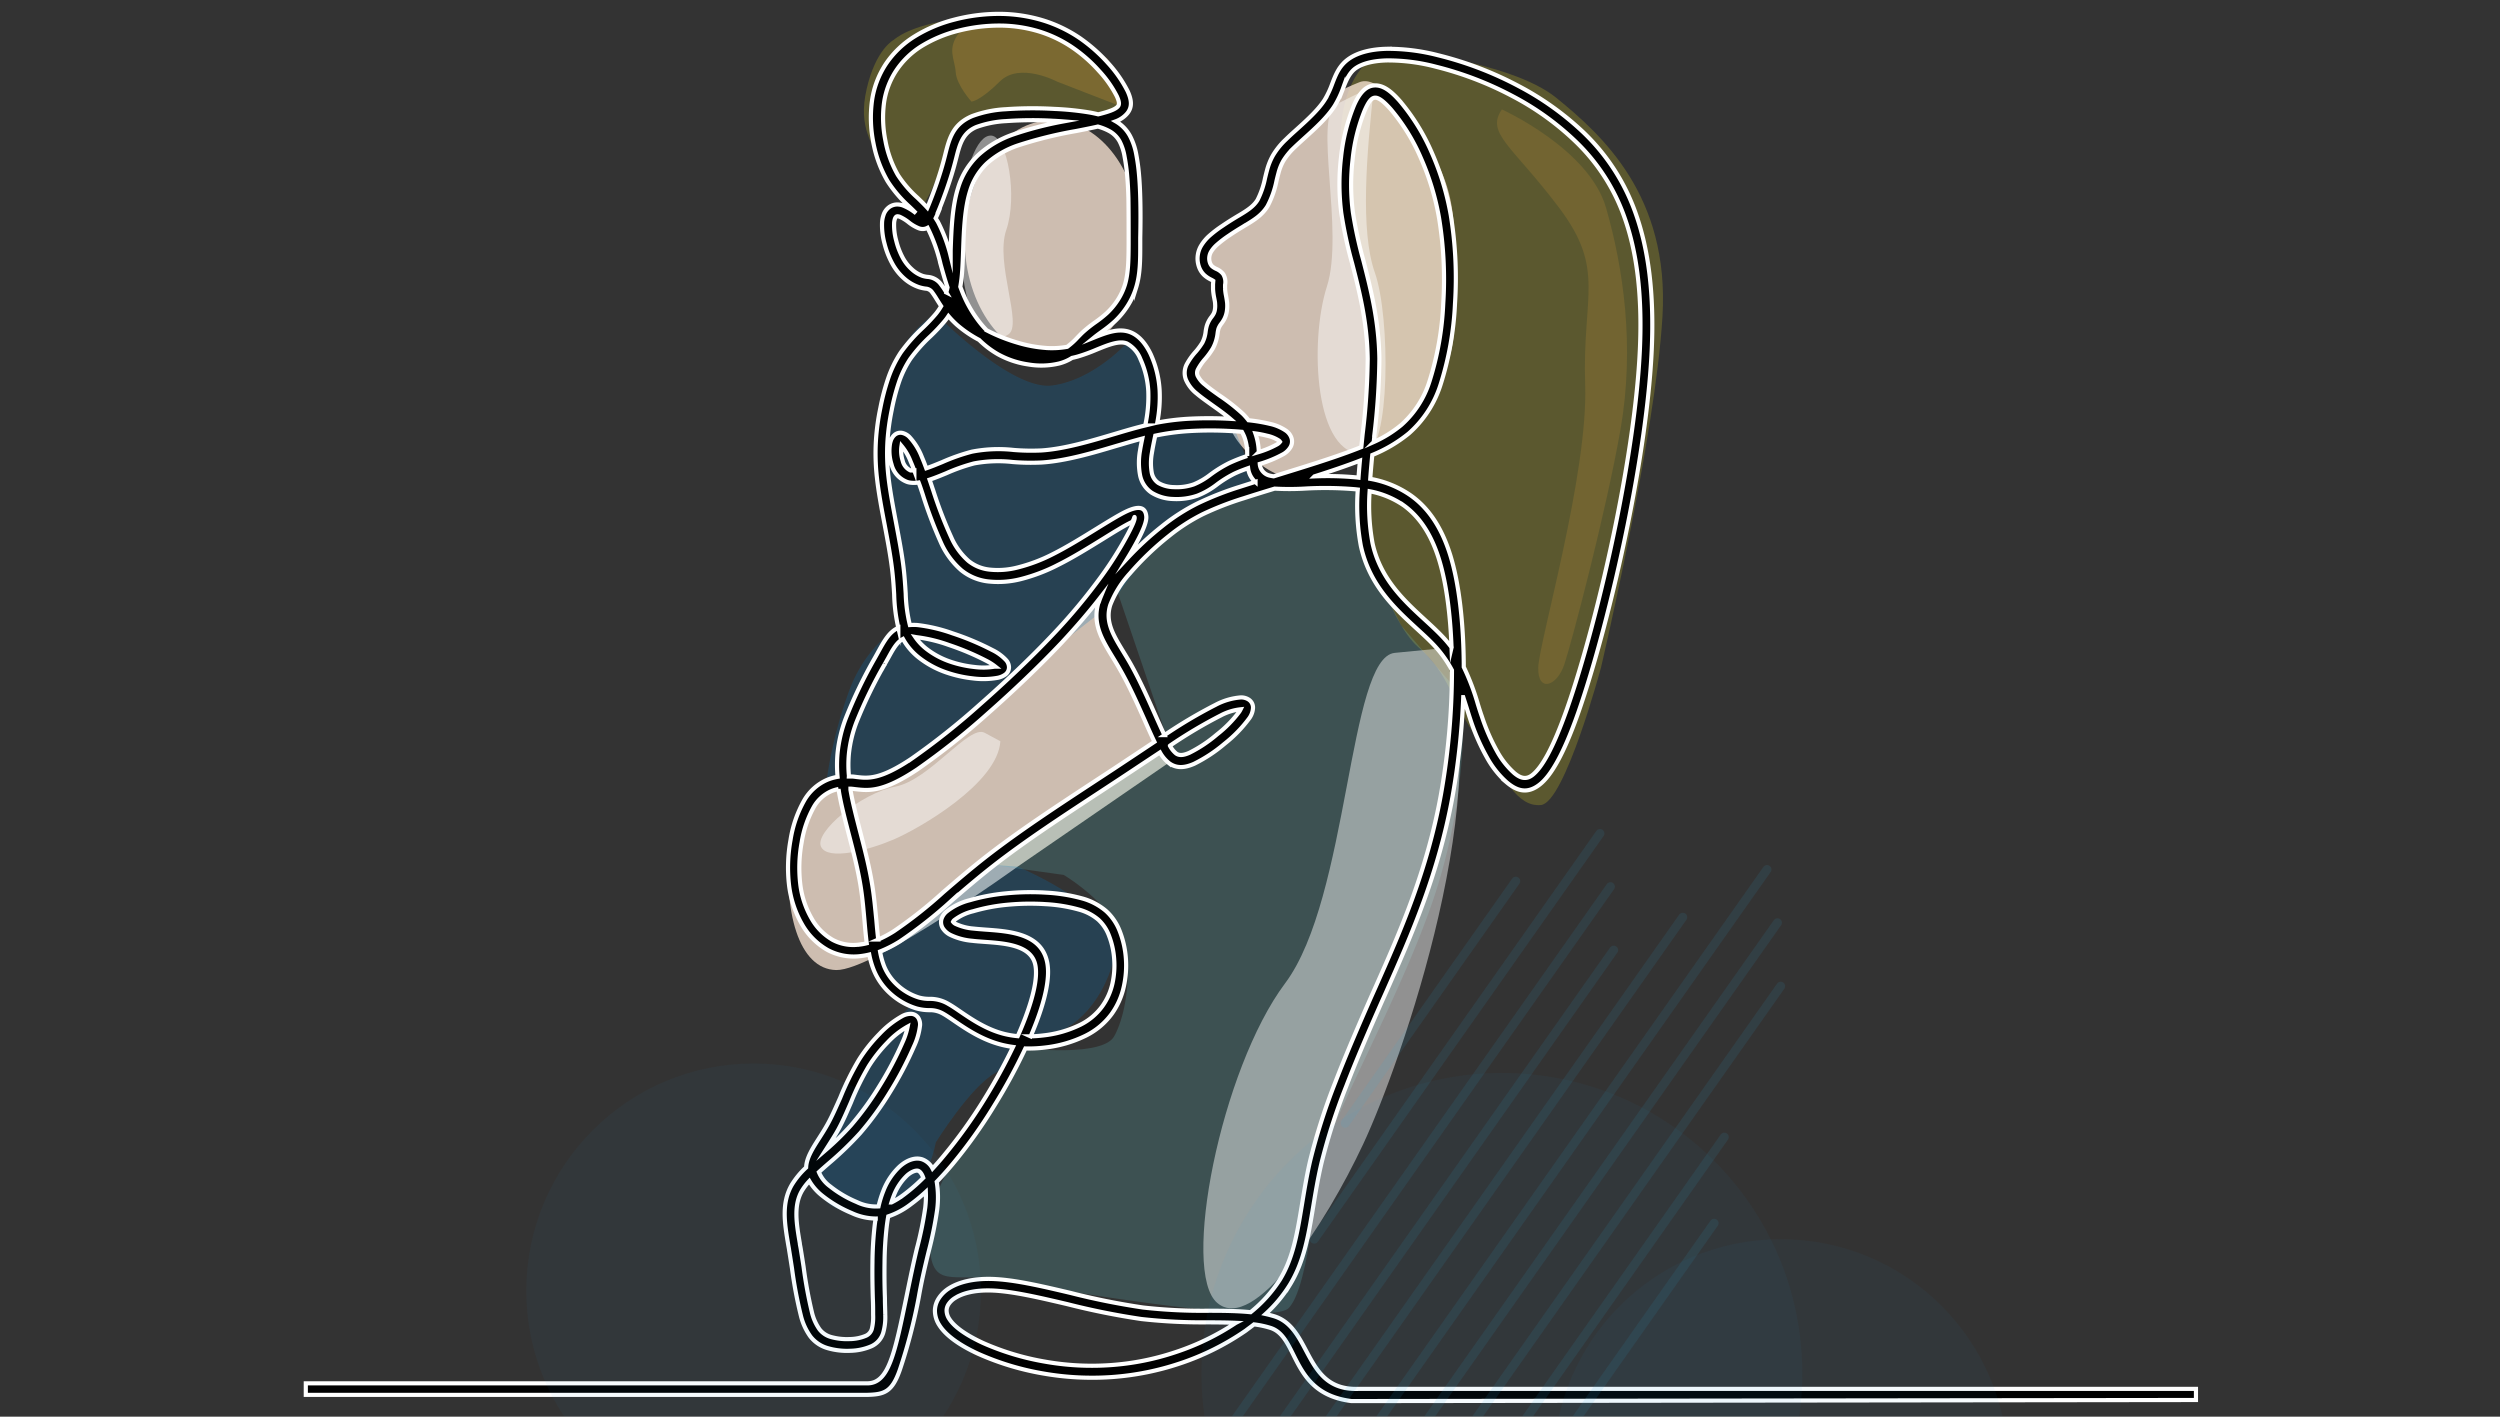 <svg xmlns="http://www.w3.org/2000/svg" width="600" height="340" viewBox="0 0 600 340">
  <rect x="0" y="0" width="600" height="340" fill="#333333" stroke="none"/>
  <defs>
    <style>
      .cls-1 {
        isolation: isolate;
      }

      .cls-2 {
        fill: #fcee21;
      }

      .cls-2, .cls-4, .cls-6, .cls-8 {
        mix-blend-mode: multiply;
      }

      .cls-2, .cls-5, .cls-8 {
        opacity: 0.2;
      }

      .cls-3, .cls-4 {
        fill: #f4e0cf;
        opacity: 0.8;
      }

      .cls-5 {
        fill: #65c8d0;
      }

      .cls-6, .cls-9 {
        fill: #0071bc;
        opacity: 0.23;
      }

      .cls-7 {
        fill: #fff;
        opacity: 0.46;
      }

      .cls-11, .cls-8 {
        fill: #fbb03b;
      }

      .cls-10 {
        stroke: #fff;
      }

      .cls-10, .cls-13 {
        stroke-miterlimit: 10;
      }

      .cls-11 {
        opacity: 0.14;
      }

      .cls-12 {
        opacity: 0.1;
      }

      .cls-13 {
        fill: none;
        stroke: #29abe2;
        stroke-linecap: round;
        stroke-width: 2.13px;
      }

      .cls-14 {
        fill: #29abe2;
        opacity: 0.04;
      }
    </style>
  </defs>
  <g class="cls-1">
    <g id="Ńëîé_1" data-name="Ńëîé 1">
      <path class="cls-2" d="M332.83,11.67s29.47,2.73,40.63,11.77S400.68,47.08,399,75.86s-14.76,84.35-14.76,84.35-8.69,32.51-14.43,33-8.63-6.35-15.09-15.64-6.74-15.76-14.28-22.2S326.38,125,326.38,125l1.84-38.8-5.28-41.05S316.63,19.06,332.83,11.67Z"/>
      <path class="cls-3" d="M318,23.85,305.53,37.22,301.33,51l-11.07,5.58-2.86,4.91,3.84,6,3.24,5.36-9.64,14.81,10.51,13s-1.59,2,3.92,7.84,11.38,7.48,16.19,5.9,17.24-8,20-9.07,14.2-14,13.58-29.35,2.29-26.69-5.38-39.1S330.4,18.24,326.38,19.69A53.27,53.27,0,0,0,318,23.85Z"/>
      <ellipse class="cls-4" cx="252.59" cy="57.52" rx="21.07" ry="28.68"/>
      <path class="cls-3" d="M263.76,144.27l-30.31,30-23.57,15.06s-18.48-5-20.28,12.3,2.15,31,11.09,31.18S244.22,208,244.22,208l36.36-25Z"/>
      <path class="cls-5" d="M267.41,139.74s22.62-25.58,42-25.15l19.41.43-2.26,15.91,9.82,19.29,14.76,17.14a138.81,138.81,0,0,1-6.59,46.84c-8,24.61-25.39,54.41-27.39,64.88s-3.41,30.1-7.86,34.84-61.5-5.55-71.59-7-15.1,3.09-14.56-11.65,13.64-25.93,15.36-29.86,7.52-13.82,7.52-13.82,18.45,2.16,21.34-2.83,5-17.44,1.34-25.24-13.43-13.54-13.43-13.54l-16.73-2.34,42.19-28.67Z"/>
      <path class="cls-6" d="M224.55,75.3a22.5,22.5,0,0,0-8.38,9.23c-3.08,6.32-8,18.47-5.31,33.36s4.72,32.76,4.72,32.76-7.32,3.85-11.49,14.35a106.87,106.87,0,0,0-5.69,22.21l11.48,2.11,56.59-44.18,10.6-14.77,24.26-14.7-6-15.13-21.18,4.67s3.78-5.61,2-14.34-5.82-8.44-5.82-8.44-7.95,8.77-17.79,10.08S224.55,75.3,224.55,75.3Z"/>
      <path class="cls-7" d="M240.09,177.9c-.65,10.17-19.59,21-25.62,23.58s-15.86,5.18-17.44,1.7,9.51-12.76,17.83-14.38,17.74-15,21.48-12.92Z"/>
      <path class="cls-7" d="M345.93,155.6c14.3,31.59-9.78,99.8-18.77,119s-26.18,45.52-35,38.12S293,256.57,308.42,236s15.13-78.25,26.32-79.31Z"/>
      <path class="cls-7" d="M238.32,82.49c-8.48-5.66-8.37-27.47-7.59-34s3.45-16.32,7.25-15.94,6.3,14.61,3.53,22.63S245.57,78,242,80.26Z"/>
      <path class="cls-7" d="M329.77,20.61c-1.77,16.08-3.39,34.71.21,44.87,3.73,10.53,3.73,42.78-2.43,43.38-12.09,1.18-13.34-26.9-9.1-40.07S315.13,27.86,320.78,25,329.77,20.61,329.77,20.61Z"/>
      <path class="cls-2" d="M214.57,9.52S218.25,6,229.21,4.68s30,4.54,30,4.54L270.6,21.86l-2.79,7.24L245.53,28S231,24.9,226.85,37.22s-6.93,14-6.93,14S213.14,46,211.41,40.1,205.78,31,208,21.33,214.57,9.52,214.57,9.52Z"/>
      <path class="cls-8" d="M236.42,3.9s3-.76,10.4,1.14,19,9,19,9l5.39,8.47-3,2.7L253.73,19.6s-9-4.8-13.76-.06-6.82,4.85-6.82,4.85-3.6-4-3.78-7.08-2.21-5.51.83-9.46S236.42,3.9,236.42,3.9Z"/>
      <path class="cls-9" d="M244.22,208s26,10.65,23.13,22.09-11,18.3-17,18.38-5.41,5.71-11.42,9-14.35,16.73-14.35,16.73S223,284,216.88,286.78s-15.67,6.89-19.54.17-2.71-10.94,4.27-23.5,19-24.12,19-24.12l-11-6.34-1.14-3.85,30.1-21.54Z"/>
      <path class="cls-10" d="M324.37,336.26h0v0c-14.79-1.82-12.55-15.38-19.47-17.57a22.42,22.42,0,0,0-3.94-.84c-.66.52-1.34,1-2,1.51a62.52,62.52,0,0,1-15.79,7.87,66.07,66.07,0,0,1-16.28,3.26,67.87,67.87,0,0,1-16.73-.89,65.12,65.12,0,0,1-15.4-4.69c-4.38-2-7.77-4.4-9.32-6.87a6.38,6.38,0,0,1-1.06-3.56,5.61,5.61,0,0,1,1-3,8.15,8.15,0,0,1,2.46-2.34c2.27-1.42,5.67-2.29,10-2.2,5.32.12,12,1.69,19.07,3.36a171.67,171.67,0,0,0,17.48,3.51,127.48,127.48,0,0,0,15.76.77c3.64,0,7,.05,10,.35a32.71,32.71,0,0,0,7-7.77c3.2-5.18,4.19-11.19,5.31-18,.56-3.38,1.14-7,2-10.67a147.23,147.23,0,0,1,6-18.71c2.56-6.63,5.54-13.53,8.67-20.63l1-2.23c6-13.5,12.36-27.9,15.69-46.2a170.74,170.74,0,0,0,2.65-29.86,27.39,27.39,0,0,0-3.94-5.62c-1.26-1.39-2.83-2.83-4.48-4.34-5.28-4.85-11.4-10.46-13.45-19.91a53.14,53.14,0,0,1-.73-13.5l-.62-.07a86.12,86.12,0,0,0-12.27-.15,64.51,64.51,0,0,1-7.07,0c-2.6.79-5.08,1.56-7.46,2.33a73.12,73.12,0,0,0-9.79,3.81,44.69,44.69,0,0,0-8.08,5.21,69.45,69.45,0,0,0-9.4,9,24.38,24.38,0,0,0-4.71,7.56c-1.28,4,.71,7.24,3.11,11.19.53.87,1.08,1.77,1.65,2.76,2.21,3.89,4.28,8.52,6.07,12.54.75,1.68,1.45,3.25,2.17,4.76a114.82,114.82,0,0,1,12.27-7.27,15.43,15.43,0,0,1,6.05-1.78,3.34,3.34,0,0,1,1.93.54,2.27,2.27,0,0,1,1,2,4.73,4.73,0,0,1-.88,2.45,31.64,31.64,0,0,1-5.95,6.13,35.45,35.45,0,0,1-7.32,4.82c-2.56,1.12-4.38,1-6-.16a8.74,8.74,0,0,1-2.18-2.58l-4.28,2.83c-1.32.88-2.68,1.79-5.17,3.43l-5.08,3.34c-8.59,5.63-17.72,11.61-25.28,17.5-3.77,2.94-7.2,5.89-10.36,8.62a107.75,107.75,0,0,1-12.2,9.61,29.15,29.15,0,0,1-4.81,2.45,18.6,18.6,0,0,0,1,3.6,12.57,12.57,0,0,0,3.3,4.58,13.47,13.47,0,0,0,5.06,2.87,9.21,9.21,0,0,0,2.42.32,8.57,8.57,0,0,1,4.62,1.21c.85.47,1.77,1.1,2.82,1.82,2.73,1.86,6.36,4.34,10.67,5.4a21.34,21.34,0,0,0,3.15.52c.66-1.48,1.26-2.94,1.8-4.36,1.94-5.14,3-9.69,2.45-12.62-.9-4.84-7.16-5.29-12.17-5.65-1.08-.08-2.11-.15-3-.26a14.92,14.92,0,0,1-5.24-1.41,4.59,4.59,0,0,1-1.84-1.63,2.75,2.75,0,0,1-.21-2.43,3.87,3.87,0,0,1,1-1.43,14.57,14.57,0,0,1,5.71-2.84,46.57,46.57,0,0,1,8.65-1.64,60.36,60.36,0,0,1,9.78-.17,40.51,40.51,0,0,1,8.49,1.37,14.85,14.85,0,0,1,5.85,3.09,12.62,12.62,0,0,1,3.25,4.86,22.32,22.32,0,0,1,1.44,6.45,23.12,23.12,0,0,1-.47,6.65,17.67,17.67,0,0,1-2.9,6.64,17.14,17.14,0,0,1-6.27,5.27,29.56,29.56,0,0,1-9.89,2.85,31.93,31.93,0,0,1-4.59.21,134.93,134.93,0,0,1-7.52,13.82,117.53,117.53,0,0,1-10,14c-1.28,1.53-2.54,2.93-3.76,4.19a23.18,23.18,0,0,1,.12,6.63,89.51,89.51,0,0,1-2.06,10.14c-.8,3.29-1.67,6.92-2.38,11a130.44,130.44,0,0,1-4.53,17.36c-1.87,5.33-3.74,5.91-7.93,6H73.39V332H208.17c5.14,0,6.59-7.23,9.47-21.21.82-4,1.6-7.77,2.42-11.16a86,86,0,0,0,2-9.79,23.92,23.92,0,0,0,.14-3.8,43.35,43.35,0,0,1-3.63,3,18.53,18.53,0,0,1-5.39,2.89c-.15.84-.28,1.7-.38,2.58a81.13,81.13,0,0,0-.51,8.44c-.05,3.31,0,6.17.09,8.59,0,1.58.08,3,.08,4a13.59,13.59,0,0,1-.49,4.33,5.21,5.21,0,0,1-2.83,3.23,13.42,13.42,0,0,1-5.07,1.09,16.56,16.56,0,0,1-5.44-.64,8.07,8.07,0,0,1-4.11-2.76,14.35,14.35,0,0,1-2.33-5.12,104.07,104.07,0,0,1-2.11-11.24c-.25-1.61-.5-3.23-.7-4.44,0-.12-.1-.62-.19-1.13-.89-5.31-1.7-10.12.86-14.52a19.47,19.47,0,0,1,3.42-4.14c.09-2.3,1.5-4.5,3.13-7.05.67-1.05,1.38-2.16,2.07-3.41,1.05-1.9,2-4.09,3-6.32a67.25,67.25,0,0,1,4.49-9.09,37.18,37.18,0,0,1,4.91-6.18,22.63,22.63,0,0,1,5.47-4.29,4.34,4.34,0,0,1,2-.54,2.13,2.13,0,0,1,1.83.94,3,3,0,0,1,.44,1.83,16.14,16.14,0,0,1-1.47,5.09,86,86,0,0,1-5.89,11.16,73.34,73.34,0,0,1-7,9.6,79.84,79.84,0,0,1-7.55,7.27c-.83.72-1.63,1.42-2.37,2.1a8,8,0,0,0,2.71,3.42h0a26.76,26.76,0,0,0,6.39,3.76,10.52,10.52,0,0,0,5.22,1.05,24.7,24.7,0,0,1,1.18-3.79,15.81,15.81,0,0,1,3.9-5.8c1.78-1.58,3.72-2.23,5.36-1.72a4.54,4.54,0,0,1,2.53,2.23c.85-.93,1.73-1.92,2.62-3a117.07,117.07,0,0,0,9.79-13.63,135.5,135.5,0,0,0,6.9-12.56c-.87-.12-1.73-.28-2.56-.48-4.83-1.18-8.7-3.83-11.6-5.81-1-.69-1.9-1.3-2.6-1.69a6.24,6.24,0,0,0-3.33-.85,11.8,11.8,0,0,1-3.1-.42,16.54,16.54,0,0,1-6.18-3.49,15.4,15.4,0,0,1-4-5.59,20.11,20.11,0,0,1-1.14-3.85c-.58.14-1.14.24-1.7.32a13.29,13.29,0,0,1-8.26-1.39,16.39,16.39,0,0,1-6.19-6.21,24.74,24.74,0,0,1-3.1-9.37,37.11,37.11,0,0,1,.36-10.87,28.09,28.09,0,0,1,3.31-9.52,11.82,11.82,0,0,1,5.49-4.89,11.69,11.69,0,0,1,2.49-.72,31.28,31.28,0,0,1,0-5.73,32.7,32.7,0,0,1,1.95-8.24A112.57,112.57,0,0,1,209.92,158l.56-1,.12-.22c1.62-2.95,2.79-5.1,5-6.11a39.35,39.35,0,0,1-1-8c-.11-1.86-.24-3.88-.51-6.12-.39-3.25-1.07-6.86-1.75-10.48-.74-3.89-1.48-7.8-1.86-11.27a51.83,51.83,0,0,1-.25-9.18,55.18,55.18,0,0,1,1.05-7.68,54,54,0,0,1,1.85-7.05,27.44,27.44,0,0,1,3.08-6.32,40,40,0,0,1,5.19-5.86,44.25,44.25,0,0,0,3.19-3.37,14.09,14.09,0,0,0,1.29-1.86c-.41-.62-.78-1.21-1.11-1.74A19.36,19.36,0,0,0,223.6,70a2,2,0,0,0-1.47-.73,8.78,8.78,0,0,1-1.57-.35A10.26,10.26,0,0,1,217,66.84a13.2,13.2,0,0,1-2.73-3.37,20.26,20.26,0,0,1-2-5.06,16.83,16.83,0,0,1-.57-5.16,6.61,6.61,0,0,1,.32-1.57,3.84,3.84,0,0,1,1.41-2,3.35,3.35,0,0,1,2.26-.59,4.4,4.4,0,0,1,1,.22,12.07,12.07,0,0,1,3,1.75l.15.11c-.54-.56-1.1-1.1-1.67-1.64a29.81,29.81,0,0,1-5.15-6.05,28.75,28.75,0,0,1-3.41-9.22,30.53,30.53,0,0,1-.34-10,21.49,21.49,0,0,1,3.33-8.89,22.67,22.67,0,0,1,7-6.69,34.17,34.17,0,0,1,9.56-4,42.19,42.19,0,0,1,11-1.35,36.29,36.29,0,0,1,10.11,1.55,33,33,0,0,1,9,4.34,38.92,38.92,0,0,1,6.62,5.86,30,30,0,0,1,4.73,6.78c1,2.16,1.12,3.81,0,5.26a6.52,6.52,0,0,1-2.84,2,8.9,8.9,0,0,1,3.37,3.42A15.17,15.17,0,0,1,272.69,37a46.53,46.53,0,0,1,.68,5c.15,1.7.24,3.55.29,5.44.09,3.2.07,6.44,0,9.64v1.57c0,3.64,0,7.21-1,10.39a17.8,17.8,0,0,1-2,4.33,19.43,19.43,0,0,1-3.1,3.76,30.88,30.88,0,0,1-3.17,2.52c-.62.45-1.23.89-1.82,1.37,3.14-1.27,6.06-2.34,8.77-1.26,2,.79,3.62,2.71,4.8,5.18a24.18,24.18,0,0,1,2.17,8.74,32.43,32.43,0,0,1-.56,7.74,57.77,57.77,0,0,1,7.19-.9,91.13,91.13,0,0,1,10.33,0c-1.28-1.1-2.83-2.2-4.31-3.25h0c-1.39-1-2.72-1.93-3.71-2.78a8.62,8.62,0,0,1-2.62-3.35,4.53,4.53,0,0,1,.13-3.59A15.14,15.14,0,0,1,287,84.38a17,17,0,0,0,1.57-2.14,7.58,7.58,0,0,0,.79-2.69,9.52,9.52,0,0,1,.28-1.37,6.6,6.6,0,0,1,1.12-2.12,6,6,0,0,0,.48-.72,3.14,3.14,0,0,0,.33-1,5.34,5.34,0,0,0,.06-1.34c0-.5-.13-1-.22-1.5a14.13,14.13,0,0,1-.28-2.13c0-.47,0-.84,0-1.19l.06-.76a4.59,4.59,0,0,0-.62-.35A6.75,6.75,0,0,1,289,66a5,5,0,0,1-1.28-2.07,5.93,5.93,0,0,1-.28-2.45,6,6,0,0,1,.83-2.52,10.59,10.59,0,0,1,2-2.39,27.85,27.85,0,0,1,3.07-2.34c1.14-.78,2.35-1.54,3.48-2.22s-.27.17.46-.27c1.89-1.14,3.55-2.14,4.53-3.75h0a20.33,20.33,0,0,0,1.81-5.28c.15-.61.29-1.21.46-1.82a14.76,14.76,0,0,1,1.46-3.63,17.74,17.74,0,0,1,3.08-3.8c.79-.78,1.66-1.57,2.59-2.4,2.42-2.19,5.22-4.71,6.76-7.17a22,22,0,0,0,1.75-3.74c.92-2.39,1.76-4.56,4.23-6.19,2-1.31,4.93-2.16,8.89-2.25a48.17,48.17,0,0,1,12.41,1.58,83.6,83.6,0,0,1,19.15,7.33A69.46,69.46,0,0,1,380,31.75,49.59,49.59,0,0,1,392.66,51.5c2.92,8.35,4.38,18.84,3.75,32.57-.57,12.4-2.84,27.46-5.8,42.06-3.54,17.45-8.07,34.23-11.86,45-3.56,10.11-6.57,15.06-9.18,17.13-3.18,2.52-5.74,1.38-8-.53a22.31,22.31,0,0,1-4.73-6,50,50,0,0,1-3.91-8.92c-.33-1-.64-2-.95-3-.26-.82-.53-1.65-.8-2.49a174.56,174.56,0,0,1-2.56,23.8c-3.41,18.67-9.85,33.22-15.89,46.85-.33.74-.66,1.49-1,2.23-3.15,7.12-6.13,14-8.63,20.5a145.76,145.76,0,0,0-5.92,18.34c-.88,3.72-1.45,7.19-2,10.48-1.17,7.1-2.21,13.37-5.71,19a32.91,32.91,0,0,1-5.73,6.84c.68.15,1.34.33,2,.52,9.23,2.8,7,17.94,20.29,17.45h201V336Zm-27.76-18.78c-2.05-.09-4.25-.1-6.56-.12a132,132,0,0,1-16.11-.79A175.49,175.49,0,0,1,256.18,313c-7-1.64-13.5-3.18-18.49-3.29-3.72-.08-6.57.62-8.4,1.77a5.09,5.09,0,0,0-1.61,1.49,2.84,2.84,0,0,0-.5,1.53,3.72,3.72,0,0,0,.62,2c1.25,2,4.21,4,8.1,5.8a62.55,62.55,0,0,0,14.71,4.46,64.3,64.3,0,0,0,16,.86,62.46,62.46,0,0,0,15.57-3.12,59.7,59.7,0,0,0,14.39-7ZM351.3,159.42v.66a56.8,56.8,0,0,1,3.39,8.93c.31,1,.62,2,.94,2.89a47,47,0,0,0,3.67,8.41,19.59,19.59,0,0,0,4.11,5.21c1.3,1.1,2.74,1.78,4.39.47,2.23-1.76,4.9-6.31,8.27-15.84,3.75-10.65,8.25-27.29,11.76-44.58,2.93-14.46,5.18-29.37,5.74-41.63.61-13.33-.79-23.48-3.6-31.5a46.77,46.77,0,0,0-12-18.65,65.94,65.94,0,0,0-14.95-10.71A80.92,80.92,0,0,0,344.57,16a45.11,45.11,0,0,0-11.68-1.5c-3.38.08-5.83.75-7.39,1.78s-2.39,2.9-3.14,4.84a23.9,23.9,0,0,1-2,4.23c-1.76,2.8-4.71,5.47-7.26,7.77-.93.85-1.81,1.64-2.5,2.31a15.73,15.73,0,0,0-2.61,3.2,12,12,0,0,0-1.18,3c-.14.51-.29,1.12-.44,1.74a22.27,22.27,0,0,1-2.14,6.08h0c-1.35,2.21-3.29,3.38-5.5,4.71-.43.25,1-.64-.45.27-1.12.67-2.29,1.4-3.35,2.13a26.89,26.89,0,0,0-2.77,2.11,7.42,7.42,0,0,0-1.48,1.71,3.22,3.22,0,0,0-.45,1.34,3.08,3.08,0,0,0,.14,1.29,2.25,2.25,0,0,0,.55.91,4.6,4.6,0,0,0,1,.62,4.13,4.13,0,0,1,1.63,1.22,3.6,3.6,0,0,1,.47,2.62c0,.31,0,.64,0,.91a11.39,11.39,0,0,0,.23,1.71c.11.61.22,1.22.27,1.78a8.67,8.67,0,0,1-.09,2,6.21,6.21,0,0,1-.62,1.85,8.43,8.43,0,0,1-.69,1.06,4.43,4.43,0,0,0-.7,1.25,8.2,8.2,0,0,0-.19,1,9.93,9.93,0,0,1-1.13,3.66,18.72,18.72,0,0,1-1.83,2.53,13,13,0,0,0-1.78,2.55,1.84,1.84,0,0,0-.08,1.45,6.05,6.05,0,0,0,1.81,2.19c.95.82,2.19,1.7,3.5,2.63h0a45.78,45.78,0,0,1,5.62,4.42,15.73,15.73,0,0,1,1.3,1.49,39.71,39.71,0,0,1,5.15.87,11,11,0,0,1,3.88,1.66,3.51,3.51,0,0,1,1.31,1.8,2.69,2.69,0,0,1-.31,2.2,4.88,4.88,0,0,1-1.56,1.54,27.92,27.92,0,0,1-5.77,2.41,3.09,3.09,0,0,0,2.47,2.82c.27.06.56.12.87.16l.55-.17c6.43-2,13.53-4.14,19.39-6.42l1.1-.43.3-3a161.69,161.69,0,0,0,1.23-18.18c-.12-8.8-2-16.17-3.74-22.92a102.6,102.6,0,0,1-2.59-12,54.79,54.79,0,0,1-.07-13.47,44.89,44.89,0,0,1,3.11-12.45c1.34-3.05,2.87-4.63,4.84-4.77s3.85,1.11,6.16,3.74a49.68,49.68,0,0,1,7.68,12.41,64.82,64.82,0,0,1,4.56,15.06,94.45,94.45,0,0,1,1,21.15,75,75,0,0,1-3.45,19.4,26.09,26.09,0,0,1-7.63,11.75,34.14,34.14,0,0,1-8.77,5.18c-.19,1.93-.36,3.85-.49,5.72a24.34,24.34,0,0,1,9.63,3.92c4,2.81,7.38,7.28,9.59,14.44,2.1,6.79,3.13,16.05,3.22,26Zm-2.93-4c-.3-8.14-1.27-15.55-3-21.15-2-6.48-5-10.48-8.5-13a21.45,21.45,0,0,0-8.16-3.37,49.75,49.75,0,0,0,.69,12.44c1.85,8.57,7.61,13.85,12.59,18.42,1.67,1.53,3.26,3,4.66,4.53.63.69,1.2,1.39,1.73,2.09Zm-22.82-40.84.49.06c.1-1.35.21-2.71.34-4.08-3.37,1.3-7.12,2.56-10.92,3.77a73.59,73.59,0,0,1,10.09.25Zm-24.22,1.14a5.27,5.27,0,0,1-1.78-3.36c-1.18.42-2.31.86-3.29,1.32a28,28,0,0,0-4.15,2.57,19.07,19.07,0,0,1-4.7,2.7,15.45,15.45,0,0,1-5.86.81,10.43,10.43,0,0,1-5.16-1.51h0a6.59,6.59,0,0,1-2.79-4.3,16.23,16.23,0,0,1,0-5.78c.14-.9.34-1.88.55-2.92-1.68.44-3.39.94-5.22,1.48h0L268,107c-5.58,1.67-12.18,3.63-18,4a53.38,53.38,0,0,1-7-.12,31.43,31.43,0,0,0-9.23.34,44.7,44.7,0,0,0-6.67,2.36c-1.38.57-2.71,1.12-4,1.54.3.87.6,1.78.91,2.69A99.69,99.69,0,0,0,228.33,129a16.12,16.12,0,0,0,4.11,5.63,9.65,9.65,0,0,0,4.93,2.06,18.81,18.81,0,0,0,6.84-.49,39.49,39.49,0,0,0,8.41-3.17c3.44-1.72,7.23-4.07,10.56-6.13,2.86-1.76,5.38-3.32,7.11-4.14,3.1-1.46,4.61-1.05,4.82,1.17.11,1.18-.66,3.15-2.13,5.91-.63,1.18-1.4,2.54-2.33,4.06a74.58,74.58,0,0,1,8.17-7.54,47.19,47.19,0,0,1,8.58-5.53,75,75,0,0,1,10.17-4l3.76-1.2Zm-2-6.28c0-.31,0-.62,0-1a11.4,11.4,0,0,0-.72-3.67,11.72,11.72,0,0,0-.55-1.13c-.77-.07-1.55-.13-2.36-.17a86.6,86.6,0,0,0-10.44,0,54.43,54.43,0,0,0-8,1.09l-.1.46c-.26,1.26-.51,2.45-.69,3.61a13.36,13.36,0,0,0-.06,4.75,3.85,3.85,0,0,0,1.59,2.53h0a7.61,7.61,0,0,0,3.74,1,12.36,12.36,0,0,0,4.74-.65,17,17,0,0,0,4-2.33,30.15,30.15,0,0,1,4.58-2.82,40.83,40.83,0,0,1,4.27-1.68Zm2.8-1.16c0,.06,0,.13,0,.2a22.49,22.49,0,0,0,4.4-1.85,2.22,2.22,0,0,0,.68-.6s0,0,0,0h0a1.09,1.09,0,0,0-.3-.31,8.52,8.52,0,0,0-2.86-1.16,25.52,25.52,0,0,0-2.76-.54,14.36,14.36,0,0,1,.81,4.25Zm27.71-3.58c-.05.46-.1.93-.14,1.39a28.74,28.74,0,0,0,6.59-4.08,23.37,23.37,0,0,0,6.8-10.53,71.87,71.87,0,0,0,3.29-18.63,91,91,0,0,0-1-20.49A61.81,61.81,0,0,0,341,37.9a46.62,46.62,0,0,0-7.21-11.67c-1.7-1.92-2.93-2.85-3.81-2.79s-1.57,1.09-2.46,3.08a42.35,42.35,0,0,0-2.88,11.64,52,52,0,0,0,.05,12.77,101.81,101.81,0,0,0,2.53,11.63c1.77,6.9,3.71,14.45,3.83,23.58a162.94,162.94,0,0,1-1.24,18.51Zm-66.06,39.62c.11-.32.23-.66.37-1-2.55,3.29-5.65,6.95-9.43,11-5.12,5.43-11.5,11.51-17.73,17a177.61,177.61,0,0,1-16.77,13.3c-8.29,5.54-11.68,5.15-14.86,4.79-.41-.05-.81-.1-1.19-.13h-.06c0,.1,0,.19,0,.28.51,3,1.4,6.44,2.32,10,1.08,4.15,2.21,8.51,2.89,12.75.49,3,.73,5.83,1,8.49.14,1.64.28,3.21.46,4.69a27.84,27.84,0,0,0,3.75-2,106.06,106.06,0,0,0,11.84-9.35c3.18-2.74,6.62-5.7,10.47-8.7,7.73-6,16.87-12,25.47-17.65l5.08-3.33,5.17-3.43,4.51-3-.1-.21c-.63-1.32-1.42-3.08-2.26-5-1.77-3.95-3.8-8.51-6-12.29-.51-.91-1.06-1.81-1.59-2.68-2.78-4.56-5.07-8.32-3.4-13.54Zm17,34.66a6.21,6.21,0,0,0,1.48,1.85c.71.52,1.66.51,3.15-.14a32.32,32.32,0,0,0,6.66-4.42,28.46,28.46,0,0,0,5.36-5.46,5.6,5.6,0,0,0,.33-.58A13.16,13.16,0,0,0,293,171.7a113.32,113.32,0,0,0-12.17,7.23Zm-74.37,47.71a13.42,13.42,0,0,0,1.61-.31c-.22-1.7-.38-3.5-.54-5.38-.24-2.67-.48-5.5-.93-8.3-.66-4.1-1.77-8.39-2.84-12.48-.94-3.64-1.85-7.13-2.37-10.24,0-.2-.07-.41-.1-.61a8.46,8.46,0,0,0-1.74.52,9,9,0,0,0-4.16,3.75,25.62,25.62,0,0,0-2.94,8.52,33.83,33.83,0,0,0-.34,10,21.58,21.58,0,0,0,2.73,8.28,13.53,13.53,0,0,0,5.09,5.15,10.48,10.48,0,0,0,6.53,1.08Zm-2.68-40.33.62,0c.45,0,.88.08,1.31.13,2.68.31,5.55.64,13-4.32a173.11,173.11,0,0,0,16.47-13.07c6.16-5.41,12.47-11.42,17.54-16.8a138,138,0,0,0,11.72-14.06,85.7,85.7,0,0,0,6.12-9.73c1.22-2.27,1.87-3.74,1.81-4.3s-.19.86-.77,1.13c-1.63.77-4.07,2.28-6.84,4-3.37,2.08-7.21,4.46-10.78,6.24a42.26,42.26,0,0,1-9,3.42,21.93,21.93,0,0,1-7.87.53,12.46,12.46,0,0,1-6.34-2.67,19,19,0,0,1-4.87-6.59,103.6,103.6,0,0,1-4.38-11.57c-.33-1-.65-2-1-2.9a6.73,6.73,0,0,1-2.24,0,4.42,4.42,0,0,1-.52-.14,6,6,0,0,1-3.73-4.18,10.61,10.61,0,0,1-.37-5,5.66,5.66,0,0,1,.15-.59,3.21,3.21,0,0,1,.86-1.44,2.15,2.15,0,0,1,2-.53,3.53,3.53,0,0,1,1.62.93,15.13,15.13,0,0,1,3,4.82c.36.83.71,1.74,1.07,2.72,1.17-.39,2.47-.93,3.83-1.49a46.69,46.69,0,0,1,7.12-2.5,33.37,33.37,0,0,1,10-.41,52.06,52.06,0,0,0,6.65.12c5.45-.34,11.88-2.25,17.32-3.87l.95-.28h0c2.37-.71,4.52-1.33,6.67-1.85a32.15,32.15,0,0,0,.74-8.24,21.32,21.32,0,0,0-1.89-7.68,7.23,7.23,0,0,0-3.28-3.77c-1.81-.71-4.42.35-7.22,1.49a41.79,41.79,0,0,1-4.56,1.66q-.68.19-1.35.33a11,11,0,0,1-3.07,1.33,18.43,18.43,0,0,1-7.42.24A21.24,21.24,0,0,1,239.47,85,21.83,21.83,0,0,1,235,81.59a28.13,28.13,0,0,1-5.37-3.67,22.42,22.42,0,0,1-2-2.06,15.13,15.13,0,0,1-.92,1.23,43.52,43.52,0,0,1-3.4,3.61,36.83,36.83,0,0,0-4.83,5.43,24.17,24.17,0,0,0-2.75,5.66A51.54,51.54,0,0,0,214,98.46a54.46,54.46,0,0,0-1,7.3,49.07,49.07,0,0,0,.23,8.69c.38,3.39,1.11,7.23,1.83,11.06s1.4,7.38,1.79,10.66c.27,2.26.4,4.36.52,6.3a35.65,35.65,0,0,0,1,7.54,12.58,12.58,0,0,1,1.82,0,38,38,0,0,1,8.45,2,63.93,63.93,0,0,1,9.52,4,11.11,11.11,0,0,1,3.34,2.46,2.62,2.62,0,0,1,.66,1.7,2.15,2.15,0,0,1-.87,1.71,4.7,4.7,0,0,1-1.94.81,19.28,19.28,0,0,1-5.81.13,29.24,29.24,0,0,1-6.29-1.39,22.44,22.44,0,0,1-6.73-3.62,14.89,14.89,0,0,1-3.81-4.46c-1.49.82-2.38,2.46-3.6,4.69l-.13.22-.56,1h0a109.64,109.64,0,0,0-6.88,14.12,29.6,29.6,0,0,0-1.8,7.52,28.3,28.3,0,0,0,0,5.29ZM219.45,113c-.3-.81-.6-1.56-.89-2.22a13.23,13.23,0,0,0-2.2-3.77,7.71,7.71,0,0,0,.28,3.55,3.38,3.38,0,0,0,1.87,2.34l.22,0a3.3,3.3,0,0,0,.72,0Zm87.78-7h0s0,0,0,0ZM251.12,83.52a21,21,0,0,0,5-.28A16.89,16.89,0,0,0,258.6,81c.42-.43.83-.86,1.18-1.19a31.24,31.24,0,0,1,3-2.41,26.76,26.76,0,0,0,2.89-2.28,16.61,16.61,0,0,0,2.65-3.21A14.85,14.85,0,0,0,270,68.28c.83-2.81.85-6.17.87-9.6V57.11c0-3.17,0-6.37-.05-9.55-.05-1.74-.13-3.51-.29-5.27a41.86,41.86,0,0,0-.64-4.74,12.17,12.17,0,0,0-1.19-3.64,6.25,6.25,0,0,0-2.47-2.45,12.91,12.91,0,0,0-2.74-1.09c-1.55.36-3.31.7-5.19,1.07a100,100,0,0,0-14,3.47,21.37,21.37,0,0,0-7.49,4.36,15.15,15.15,0,0,0-4,6.61c-1.31,4.15-1.5,9.56-1.66,14.28-.06,1.73-.12,3.38-.22,4.75a36.33,36.33,0,0,1-.46,3.91c.16.43.32.85.49,1.27a29.07,29.07,0,0,0,4.31,7.46c.49.61,1,1.19,1.54,1.73l.22.11a41.22,41.22,0,0,0,7.16,2.84,31.36,31.36,0,0,0,7,1.29Zm-24-13.33,0,0c.1-.38.2-.78.29-1.2-.63-1.83-1.15-3.71-1.66-5.54a39.85,39.85,0,0,0-3.13-8.78,2.52,2.52,0,0,1-2.13.11,9.72,9.72,0,0,1-2.44-1.45A10,10,0,0,0,215.88,52a1.63,1.63,0,0,0-.37-.08.59.59,0,0,0-.39.07,1.16,1.16,0,0,0-.36.58,3.9,3.9,0,0,0-.17.9,14,14,0,0,0,.49,4.24,17.49,17.49,0,0,0,1.68,4.34,10.26,10.26,0,0,0,2.14,2.64,7.65,7.65,0,0,0,2.54,1.53,6.86,6.86,0,0,0,1.11.23,4.29,4.29,0,0,1,3.25,1.75,20.38,20.38,0,0,1,1.34,2Zm-4.55-20.33.14-.32c.62-1.51,1.4-3.53,2.15-5.7.61-1.79,1.2-3.68,1.67-5.46l.3-1.16c1-4,1.87-7.4,6.47-9.35a26.93,26.93,0,0,1,8-1.65,91.09,91.09,0,0,1,11.79-.08,69.71,69.71,0,0,1,8.53.88c.68.13,1.33.27,1.94.42.29-.06.56-.13.81-.2,2.24-.59,3.54-1.14,4-1.8.33-.46.19-1.22-.35-2.38A26.81,26.81,0,0,0,263.75,17a35,35,0,0,0-6.12-5.43,29.85,29.85,0,0,0-8.19-4,32.89,32.89,0,0,0-9.3-1.43,39.63,39.63,0,0,0-10.22,1.26,31.61,31.61,0,0,0-8.76,3.67A20.06,20.06,0,0,0,215.05,17a18.82,18.82,0,0,0-2.89,7.72,27.67,27.67,0,0,0,.33,9,25.75,25.75,0,0,0,3,8.28,27.28,27.28,0,0,0,4.72,5.48c.8.78,1.6,1.55,2.35,2.37Zm2.76.77q-.4,1-.78,1.74l.54.86a36.81,36.81,0,0,1,3.07,8.21c0-.45,0-.91,0-1.37.17-4.92.37-10.56,1.79-15a17.9,17.9,0,0,1,4.79-7.82,24.15,24.15,0,0,1,8.47-5,85.8,85.8,0,0,1,12-3.11c-.77-.06-1.57-.11-2.41-.15a88.66,88.66,0,0,0-11.4.08,24.25,24.25,0,0,0-7.08,1.42c-3.3,1.4-4,4.21-4.82,7.43-.09.33-.17.67-.31,1.19-.49,1.87-1.1,3.82-1.73,5.65-.77,2.25-1.57,4.33-2.22,5.88Zm-5.67,102.24a12.86,12.86,0,0,0,2.62,2.81,19.65,19.65,0,0,0,5.86,3.14,26.6,26.6,0,0,0,5.67,1.25,16.49,16.49,0,0,0,4.92-.08l.17,0a13,13,0,0,0-2.13-1.37,63,63,0,0,0-9.06-3.83,35.91,35.91,0,0,0-7.77-1.87Zm-7.27,6.51c-.12.21-.06.1,0,0Zm34.94,89.34a29.83,29.83,0,0,0,3-.21,26.79,26.79,0,0,0,8.92-2.55,14.45,14.45,0,0,0,5.26-4.4A15,15,0,0,0,267,236a20.24,20.24,0,0,0,.4-5.84,19.09,19.09,0,0,0-1.24-5.6,9.89,9.89,0,0,0-2.52-3.8,12,12,0,0,0-4.74-2.47A37.15,37.15,0,0,0,251,217a58.15,58.15,0,0,0-9.33.15,43.47,43.47,0,0,0-8.11,1.55,12,12,0,0,0-4.55,2.15,1.11,1.11,0,0,0-.28.37v0a1.71,1.71,0,0,0,.71.56,12.38,12.38,0,0,0,4.22,1.08c.89.1,1.88.17,2.92.25,6,.43,13.46,1,14.77,8,.65,3.49-.47,8.56-2.59,14.15-.43,1.13-.9,2.29-1.41,3.47Zm-30.47,38.06a42.74,42.74,0,0,0,4.73-4.11c-.33-.93-.76-1.53-1.26-1.69s-1.6.22-2.62,1.13a13.15,13.15,0,0,0-3.16,4.74c-.22.55-.42,1.14-.61,1.74a19.17,19.17,0,0,0,2.92-1.81Zm-6.68,5.67a14,14,0,0,1-5.76-1.31,29.66,29.66,0,0,1-7.11-4.19h0a12.71,12.71,0,0,1-3.07-3.49,14.35,14.35,0,0,0-1.77,2.33c-2.05,3.52-1.32,7.85-.51,12.63,0,.24.08.49.19,1.14.28,1.71.5,3.1.71,4.47a106.75,106.75,0,0,0,2,10.92,11.71,11.71,0,0,0,1.84,4.11,5.31,5.31,0,0,0,2.71,1.81,14.07,14.07,0,0,0,4.49.51,10.33,10.33,0,0,0,3.93-.8,2.57,2.57,0,0,0,1.39-1.57,11.77,11.77,0,0,0,.33-3.44c0-1.34,0-2.56-.07-3.92-.07-2.44-.14-5.32-.09-8.7a85.73,85.73,0,0,1,.52-8.74c.07-.59.15-1.17.24-1.76ZM199,274.7l-.85,1.33a65.76,65.76,0,0,0,6.07-5.94,71,71,0,0,0,6.72-9.22,83.23,83.23,0,0,0,5.69-10.76,16.54,16.54,0,0,0,1.21-3.73l-.11.06a19.82,19.82,0,0,0-4.69,3.73,34.57,34.57,0,0,0-4.52,5.71,64.32,64.32,0,0,0-4.28,8.69c-1,2.29-1.95,4.52-3.07,6.56-.69,1.25-1.46,2.45-2.17,3.57Z"/>
      <path class="cls-11" d="M360.45,26.26s20.93,9.44,25,23.6,7,33.19,3.44,53.39S377.23,154,375.47,159.38s-6.45,6.93-6.29.83,12-46.46,11.26-67.88,5-27.54-6.26-42.47S356.5,32,360.45,26.26Z"/>
      <g class="cls-12">
        <line class="cls-13" x1="322.85" y1="269.59" x2="363.79" y2="211.47"/>
        <line class="cls-13" x1="315.41" y1="297.4" x2="384" y2="200.02"/>
        <line class="cls-13" x1="291" y1="348.38" x2="386.51" y2="212.79"/>
        <line class="cls-13" x1="293.52" y1="361.14" x2="387.29" y2="228.02"/>
        <line class="cls-13" x1="304.55" y1="361.14" x2="403.87" y2="220.13"/>
        <line class="cls-13" x1="316.85" y1="360.92" x2="424.08" y2="208.68"/>
        <line class="cls-13" x1="329.36" y1="359.49" x2="426.59" y2="221.45"/>
        <line class="cls-13" x1="427.37" y1="236.68" x2="341.83" y2="358.12"/>
        <line class="cls-13" x1="413.84" y1="272.9" x2="328.31" y2="394.34"/>
        <line class="cls-13" x1="411.39" y1="293.57" x2="325.85" y2="415.01"/>
      </g>
      <circle class="cls-14" cx="360.45" cy="329.61" r="72.1"/>
      <circle class="cls-14" cx="427.37" cy="351.96" r="54.56"/>
      <circle class="cls-14" cx="180.87" cy="309.8" r="54.56"/>
    </g>
  </g>
</svg>
